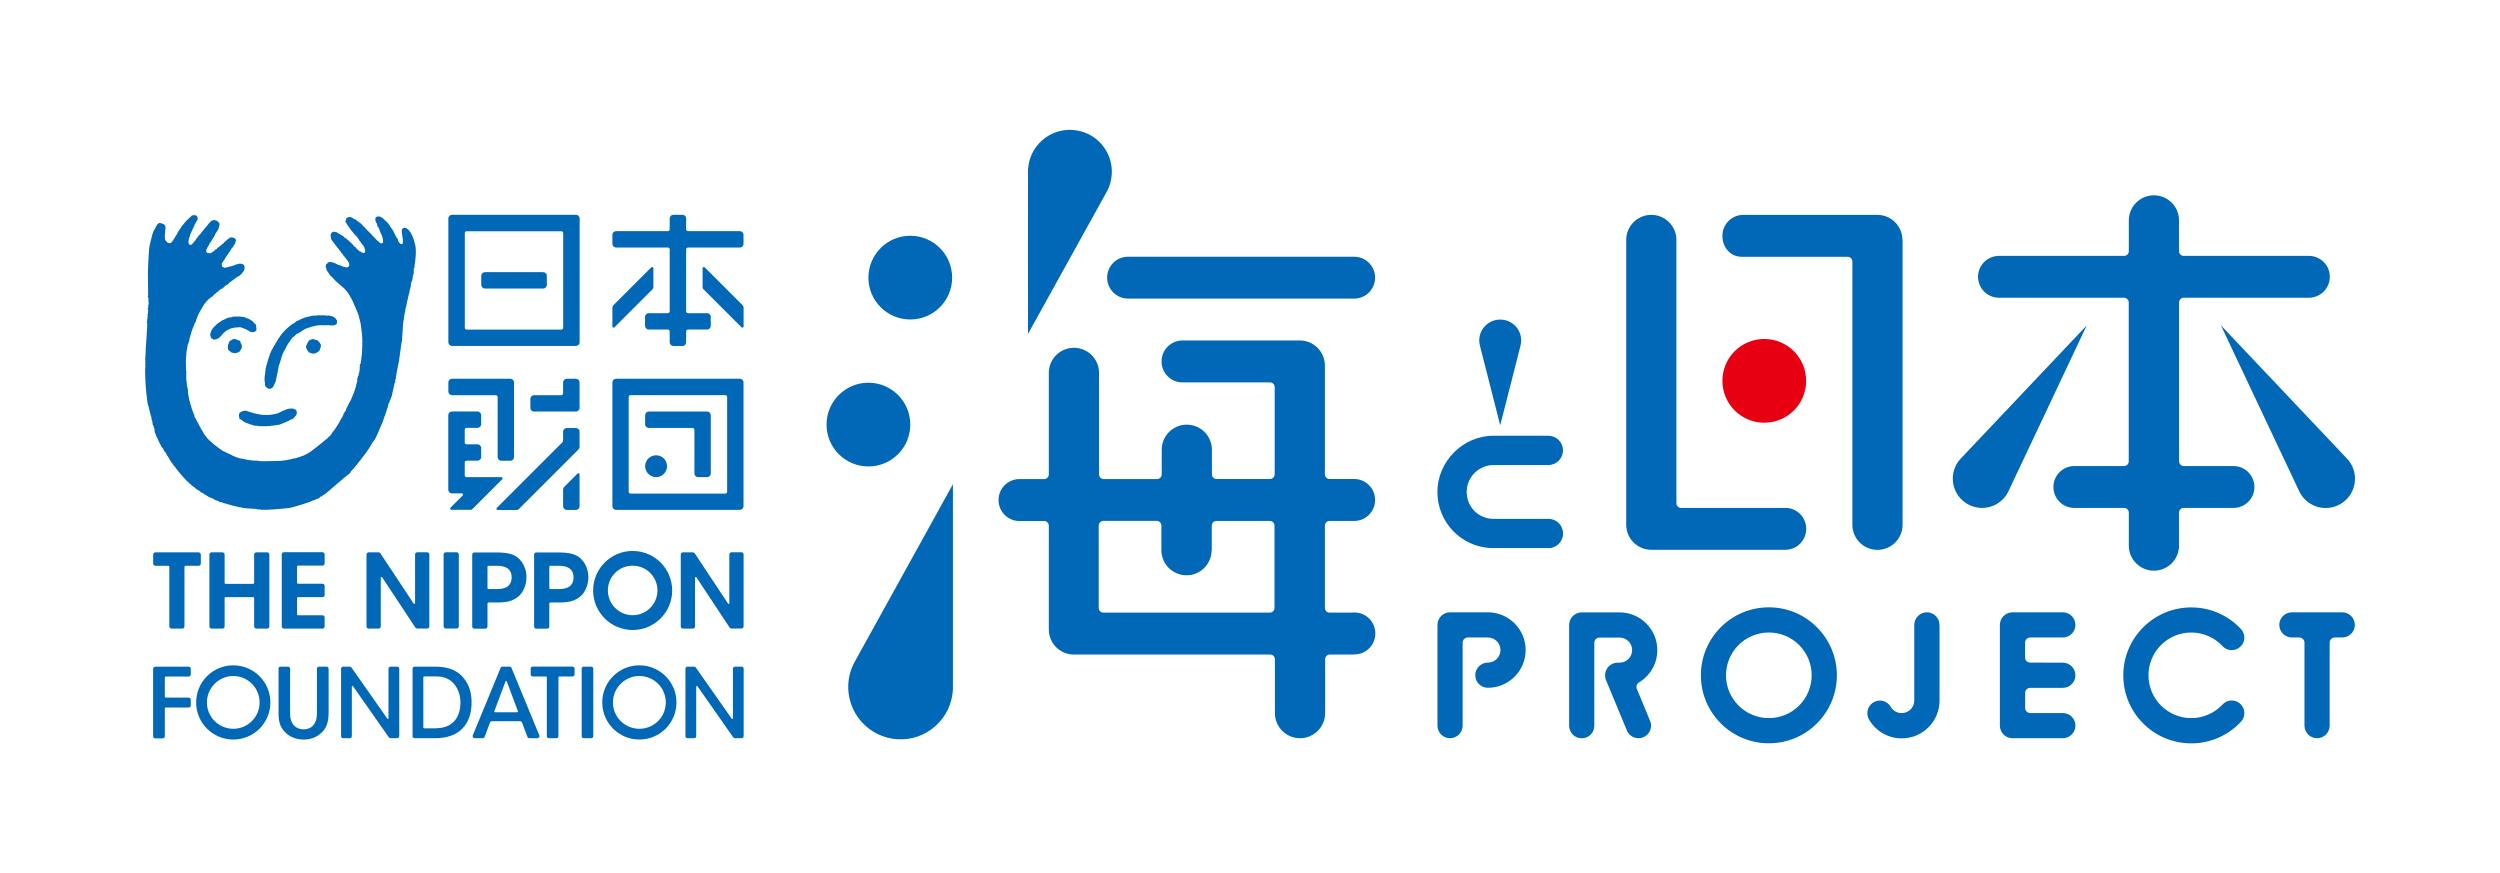 <svg viewBox="0 0 320.67 112" xmlns="http://www.w3.org/2000/svg"><path d="m0 0h320.67v112h-320.67z" fill="#fff"/><g fill="#0068b7"><path d="m20.62 28.62s-.17-.04-.24 0c-.08.03-.08.09-.08.09s-.03.03-.08.04c-.05 0-.08.1-.09.13-.02.03-.05.09-.05.09l-.11.13s-.03.03-.02.06c0 .03-.01.1-.03.12s-.16.24-.19.29c-.02.05-.15.37-.16.4-.02.04-.05.2-.07.28-.03.08-.33 1.27-.33 1.36s-.03.14-.05.45c-.01.31-.03.43-.04.52 0 .09-.12 2.2-.11 2.32.02.13 0 .21 0 .29.01.08.01.21.01.34s.02 2.29.02 2.37-.13.18.03.28c0 0 .03 0 .03.07s-.05.12-.02.14c.03.03.03.05 0 .08s-.03.07.01.1.01.09 0 .12c-.01.04-.02.08 0 .1.03.02.04.21 0 .29s-.07.25-.03.3 0 .07-.02.09-.11.07-.02.22c.07.11 0 .32 0 .32s-.05.03 0 .07-.02.12-.02.15.02.04 0 .07c-.01.03-.14.09 0 .21 0 0-.02.13-.02.16s-.15.13-.01.14c0 0 .01.09-.03.15-.03.06-.07.08-.03.1 0 0 .06.04.01.1-.05.07-.06.12-.02.15.03.02 0 .07 0 .07s-.06.08.03.12c0 0 .01.08 0 .17-.01.1-.09 1.45-.09 1.55s-.11 1.41-.11 1.55v.16s.05.06 0 .1v.12s-.07.97-.07.97.06.09.03.14-.08.12 0 .12v.32s0 .05 0 .05-.11.07.02.1v.05s-.14.08 0 .12c0 0 0 .11-.04.12-.05.02.04 2.08.04 2.08s.17 2.45.37 2.9c0 0 0 .09.05.1 0 0 .02.12.03.17 0 .06.21.94.32 1.24v.12s-.02.08.07.19c0 0 .05.15.05.26s.02.29.08.36.08.12.1.22c.01.09-.04.11.06.14 0 0 .03.23.03.34s.01.27.11.36c.08.09.03.25.14.4s.12.23.18.36c.06.12.26.59.33.67s.07.13.07.13 0 .07.04.1c.03.04.19.24.22.28.04.04.02.1.08.15.07.05 0 .13.08.15 0 0 0 .06.05.07.04 0 .06.03.06.03s.07.11.08.13-.03.13.08.14c0 0 .09.2.11.23s.08.1.1.12.01.12.05.12.04.06.04.06.32.57.45.68c.14.11.06.06.06.06s0 .12.1.14c0 0 0 .04.01.06 0 .02.15.17.15.17s.06 0 .06.09c0 0 .31.39.4.51.1.13 1.08 1.29 1.36 1.46 0 0 .06.05.06.09 0 .05.12.09.12.09s.06-.07.08.03c.01.1.08.13.08.13l.06.03s.24.19.28.21c.04.01.1.04.11.09 0 .05.04.05.1.07.05.02.1.1.1.1s.08.07.14.08c.06 0 .24.15.28.18s.06.02.07.05c0 .03 0 .07.03.07.02 0 .19.06.22.08s.25.14.28.19c.04.05.12.05.16.07.03.02.05.04.09.08.03.03.23.15.31.19.07.04.17.06.32.12.15.05.25.13.27.14s.06.07.15.07c0 0 .04.03.08.06s.14.05.14.05.22.05.29.11.1.12.18.1c.07-.01.14-.02.17.02s.17.04.19.04.03.05.07.07c.05.02.09 0 .09 0s.1.05.22.07c.13.02.18.02.19.06.01.03.09.01.13.03.04 0 .47.14.62.17s.59.14.7.17.29.03.33.04c.04 0 .14.08.21.1s.07-.06.11-.05.05.02.11.05c.05.02.87.06 1.15.08.27 0 .42.04.47.06s.04.02.12.02.37.02.37.02.03.11.16.01h.05c.05 0 .28 0 .31.01.03 0 .06.05.16 0h.12s.72-.04.84-.04c.12-.01 1.24-.1 1.41-.12 0 0 .6-.05.79-.11s2.03-.53 2.82-.92c0 0 .08-.06.12-.03s.19-.09.46-.2c0 0 .06-.03.13-.02.07.02.16-.12.18-.2.01-.09.12 0 .16-.02s.25-.22.25-.22.12-.06.2-.1c.07-.04.47-.37.54-.45 0 0 .19-.08.19-.16l1.7-1.45s.01-.12.11-.1c.09.02.31-.29.35-.29.05 0 .41-.25.44-.44 0 0 .25-.31.33-.36.07-.06 1.73-2.1 2.16-2.86 0 0 .16-.22.19-.34.03-.11.38-.51.4-.55.02-.05.05-.12.09-.15s.76-1.71.9-2.06c.13-.35.72-1.99.76-2.27s.07-.21.09-.22c.01-.01.31-.79.36-.94.04-.14.35-1.61.35-1.61s.03-.03.07-.1 0-.28.03-.34.07-.17.07-.17-.01-.13 0-.19c.02-.06.28-1.57.31-1.64s.06-.29.09-.42.29-2.28.32-2.36c.03-.07.05-.1.06-.19.02-.08.1-1.9.14-2.19s.17-1.21.2-1.36c.03-.14.04-.11.07-.2 0-.01 0-.04 0-.08 0-.01.03-.03.03-.04 0-.02-.03-.05-.02-.06 0-.1.02-.21.04-.26.02-.07.1-.31.1-.31s.01-.16.03-.26.16-.72.21-.89c.04-.17.07-.36.1-.42 0 0 .04-.04.06-.11.02-.06-.04-.1-.02-.14.03-.04.03-.07.06-.13s0-.07.01-.15c.09-.36.12-.36.12-.43s0-.24.03-.35.07-.29.14-.35.01-.1.04-.19.04-.45.07-.51.1-.18.1-.29-.02-.48.01-.57.1-.14.1-.19-.03-.16 0-.27c.03-.1.1-.67.13-1.04.03-.36.04-.88.01-1.13s-.06-.41-.06-.41-.03-.06-.05-.12c-.03-.12-.05-.28-.07-.32-.01-.04-.17-.57-.23-.66s-.23-.44-.26-.51-.18-.19-.2-.23c0 0 0-.08-.04-.1 0 0-.05-.02-.07-.04s-.13-.11-.2-.15c-.06-.05-.13-.05-.21-.06 0 0-.22-.07-.38.22 0 0-.06.17.04.74.1.58.09.57.09.59t0 .04s-.07.08.02.17c0 0 .04.03-.01.08s-.04.08-.03.11c0 .03 0 .08-.09.12s-.08.03-.18-.01-.22-.22-.3-.33-.03-.14-.05-.22-.08-.16-.11-.19c-.04-.03-.07-.05-.09-.11s-.25-.52-.32-.63c-.06-.11-.09-.17-.1-.22 0-.05-.04-.06-.06-.08s-.3-.46-.34-.5-.14-.17-.16-.24c-.03-.07-.07-.1-.09-.13s-.5-.49-.54-.52-.04-.05-.05-.06c-.02 0-.3-.21-.35-.24s-.2-.05-.28-.05-.25.01-.36.14c0 0-.05.06-.04.28 0 0-.02.06 0 .1.03.05.08.23.11.27s.08.13.1.17c.01.04.04.18.05.26 0 .08.02.08.03.09 0 0 .1.09.16.21s.14.41.17.49.15.27.18.36.15.39.15.48c0 .1.05.36.04.42-.01.07 0 .14-.15.18-.15.03-.22-.03-.25-.05s-.41-.35-.45-.41-.42-.42-.46-.46c-.04-.05-.23-.27-.3-.35-.07-.07-.39-.37-.46-.44s-.27-.31-.3-.34c-.02-.04 0-.04-.14-.12-.14-.09-.09-.12-.13-.16-.05-.05-.22-.24-.35-.31-.13-.08-.28-.2-.32-.21-.03-.02-.03-.07-.05-.08s-.06-.01-.08-.04c-.02-.01-.04-.05-.06-.07-.02-.03-.08-.04-.1-.05-.02 0-.08 0-.11-.01-.03-.02-.14-.12-.16-.13s-.06-.02-.09-.04c-.03 0-.11-.09-.18-.09-.08-.01-.19-.04-.34.02-.14.06-.15.08-.15.08s-.06.02-.07.02 0 .08-.02.1c-.02.03-.07.06-.03.11s-.01.08-.03.09c-.02.02-.08.09-.07.13 0 .05.07.12.12.18.05.07 0 .07.04.11s.37.51.4.57.16.25.23.32c.07.08.21.25.23.27s.03.07.06.1.07.03.1.07.03.1.04.13c.02.04.04.02.08.04.04.01.1.05.13.1s.25.33.29.4c.05.08.12.2.13.24.03.04.1.02.1.12 0 0 .05.08.09.11.03.02.07.1.09.12.03.02.13.19.19.24.04.05.07.1.09.17s.09.22.11.28c.02.05.04.26.02.33-.01.07-.09.15-.16.16-.07 0-.19-.08-.22-.08 0 0-.08.02-.1 0-.03 0-.03-.09-.06-.11s-.11-.01-.15-.02c-.03-.02-.11-.11-.14-.13s-.25-.19-.27-.22c-.02-.04-.03-.06-.06-.1-.04-.03-.04-.08-.07-.1s-.08-.03-.11-.05c-.02-.02-.06-.06-.08-.1s-.16-.18-.18-.2-.15-.15-.17-.17c-.03-.03-.29-.26-.32-.29s-.02-.05-.04-.07c-.03-.02-.06-.02-.08-.03-.02 0-.11-.09-.13-.12-.02-.02-.02-.07-.06-.08-.03-.02-.05-.02-.09-.02s-.1-.06-.12-.08-.13-.11-.15-.13c-.01-.01-.01-.05-.04-.08-.03-.04-.1-.05-.1-.05s-.3-.15-.33-.18c0 0-.07-.05-.08-.07-.02-.02-.05-.01-.08-.02-.03 0-.18-.12-.21-.15-.04-.03-.12-.03-.15-.04s-.16-.01-.2-.04c-.03-.02-.15-.02-.24.04-.09.07-.14.12-.15.16-.02.04-.05.12-.06.13 0 .02-.06.09-.03.13s.03.09.03.12c0 .04.03.24.04.29 0 .05.04.08.04.1 0 .01 0 .08.05.11.03.04.23.31.28.37.05.07.17.25.24.32.06.07.1.1.1.12s.03.09.06.1c.02 0 .05.05.06.07s.04.02.07.04c.03.03.07.13.09.16.03.03.07.08.08.11s.14.14.17.18c.04.03.03.11.05.14s.04.07.09.08c.05.02.07.04.09.07.03.03.03.09.05.12s.12.18.2.24c.07.07.24.31.29.37.06.06.02.09.05.11t.07.05s.13.19.17.3.03.28.02.32c0 .04-.12.15-.15.17-.02.03-.07.04-.12.04s-.15.02-.18 0c-.03-.01-.05-.02-.07-.04-.03-.02-.21-.03-.25-.04s-.43-.18-.46-.2c-.04-.02-.14-.03-.21-.05-.06-.03-.36-.19-.41-.21-.06-.02-.31-.12-.43-.13-.12-.02-.25-.02-.31 0-.06.01-.15.08-.17.1s-.08.11-.09.12-.05.03-.07.03-.06.07-.06.12-.03.12-.03.16.01.19.04.22c.03.04.06.15.06.18s.01.13.03.15c.01.02.05.07.08.1s.19.28.24.34c.04.05.04.08.05.1.02.03.15.17.22.23.06.05.36.34.41.41.06.07.12.14.16.18s.39.35.5.44.5.43.59.51c.09.07.33.38.4.46.08.08.27.43.34.54s.08.17.11.21c.02.04.06.05.07.09.02.04.22.44.25.52s.09.22.09.25.06.1.08.15c.01.04.21.49.23.54s.04.12.05.15c0 .03.03.08.05.1 0 .02.14.31.17.43s.03.22.05.25c.01.04.05.14.06.2 0 .06.15.56.16.68.01.13.08.6.08.66.02.05 0 .17.02.21 0 .04.03.11.04.19 0 .08.04.53.04.6 0 .08.03.68.03.73s-.02.06-.02.07-.05.04 0 .09c0 0 .01.07.01.1s-.01.54-.02.61c0 .07-.02.42-.03.51 0 .09-.04.34-.04.39s-.02.05-.03.14c0 .09-.02.23-.02.28s-.04.19-.05.24c0 .05 0 .17-.02.21-.01.04-.07.1-.08.12s-.02.08-.04.1-.02.09.02.12.03.08 0 .09c-.03.02-.06.09-.03.14.04.05.02.07.01.09-.01.01-.07.04-.02.09.06.05.02.13.01.14s-.06 0-.07.03c0 .03.04.06.06.1s0 .07-.02.09-.1.05-.07.07c.02.02.03.02.03.06 0 .05-.01.07-.03.08-.01 0-.04.02-.04.05v.09c0 .02.02.05.01.08 0 .03 0 .04-.03.05-.02 0-.04 0-.05.04-.02.04-.02.13-.03.17s-.01.05-.03.06c-.01 0-.03.01-.03.03 0 .03 0 .07-.01.08 0 .01-.03.06-.01.12 0 .05.01.07.04.1.03.02.02.08 0 .09s-.06.03-.07.05 0 .14 0 .16c-.01.02-.06.06-.06.07 0 .02 0 .03.02.04.01.01 0 .07-.01.08 0 .01-.03.04-.04.05s-.06.03-.03.06c.04.02.03.03.02.06 0 .02-.04.18-.06.22s-.13.45-.18.55c-.04.11-.23.59-.27.67-.03.08-.16.38-.18.43s-.09.15-.1.16c-.02.02-.23.44-.25.49-.03.05-.19.39-.21.42-.02.04-.04.12-.05.16 0 .04-.04.11-.07.15-.02.04-.17.22-.19.27-.01.04-.06.11-.07.14 0 .03 0 .07-.01.09-.02.03-.03.03-.04.07-.03.03-.05.1-.06.14 0 .04-.14.21-.16.24s-.02.08-.03.1-.06.06-.07.08c0 .02-.01.05-.03.08-.01.03-.08.12-.09.15-.02.03-.02.07-.05.12-.02.04-.33.52-.38.6s-.16.23-.19.28c0 0-.2.25-.23.3s-.19.23-.2.29c0 .06-.04.09-.06.12s-.4.35-.44.41c0 0-.11.12-.13.13s-.08.05-.1.07-1.11.92-1.18.96c-.06.05-.59.46-.64.49-.04.04-.09.08-.15.12s-.25.15-.32.19-.51.26-.59.3c-.09.04-.71.24-.81.27-.08.03-.24.07-.29.08-.05 0-.09 0-.14 0s-.14.05-.21.07-.68.15-.81.16-.59.08-.67.09c-.08 0-2.14.05-2.24.04-.1 0-.42-.01-.46-.02s-.08-.04-.11-.04-.73-.02-.77-.03c-.04 0-.55-.07-.64-.09-.08-.02-.27-.06-.33-.07s-.29-.07-.37-.08c-.08 0-.33-.04-.37-.05-.04-.02-.04-.04-.09-.05-.04 0-.15-.04-.21-.05-.06-.02-.38-.16-.45-.19s-.29-.17-.36-.19c-.05-.02-.14-.06-.18-.08-.05-.03-.33-.17-.38-.18-.05-.02-.12-.06-.15-.08-.04-.03-.21-.09-.25-.11-.05-.02-.19-.1-.2-.12-.01-.01-.03-.06-.05-.07-.02 0-.11-.03-.11-.03s-.04-.07-.1-.09-.1-.07-.12-.09c-.03-.02-.58-.44-.69-.53s-.65-.58-.73-.68c-.07-.1-.44-.57-.49-.64-.04-.07-.06-.13-.06-.15s-.02-.07-.06-.1c-.04-.04-.27-.45-.29-.48s-.02-.12-.04-.13c-.02 0-.07-.08-.1-.11s-.05-.1-.06-.13c0-.04-.05-.05-.05-.11 0-.05-.01-.12-.07-.15 0 0-.05-.06-.05-.09s-.03-.05-.06-.07c-.02-.02-.07-.09-.07-.13s-.04-.11-.06-.18c-.03-.07-.08-.14-.12-.18-.03-.04-.08-.08-.08-.12s0-.14-.01-.17c0-.03-.05-.11-.06-.15s-.24-.57-.28-.73c-.04-.15-.31-1.05-.33-1.16s-.14-.72-.14-.76-.03-.17-.02-.2c0-.03 0-.23 0-.27-.02-.04-.04-.13-.04-.16s-.03-.16-.04-.21c-.02-.05-.05-.11-.05-.15 0-.03-.02-.26-.02-.26s.04-.01.03-.03c0-.02-.03-.04-.03-.04s-.02-.09-.02-.13c0-.03-.04-.38-.05-.44 0-.06 0-.7 0-.73s-.02-.04.01-.05c.02 0 .02-.11 0-.15-.02-.05-.04-.14-.04-.2 0-.05 0-.26 0-.3 0-.03-.02-.86-.02-.96s.04-.52.04-.54 0-.04.03-.06c.02-.01-.02 0-.02-.04s.02-.38.03-.46.1-.56.12-.65c.02-.1.03-.26.06-.3s.06 0 .06-.16c0 0 .06-.05.05-.11 0-.06.03-.11.03-.11s.02-.02.04-.07 0-.21.02-.25.28-.97.33-1.12c.06-.15.23-.54.27-.65.04-.12.03-.17.06-.21s.05-.05.08-.07c.04-.02 0-.07.01-.09.02-.03.05-.11.09-.15.04-.03.01-.05 0-.07 0-.03.05-.15.05-.15s.03 0 .05-.08.18-.51.21-.55.21-.45.29-.55.16-.27.2-.33.17-.3.22-.37.22-.32.31-.4c.08-.08.22-.24.27-.28.06-.04.16-.13.2-.16.04-.02.17-.16.26-.19.08-.03.23-.23.23-.23s.13-.15.18-.16c.04-.01.15.03.11-.08 0 0 0-.03.03-.04.04 0 .12-.12.16-.12s.09 0 .11-.03-.09-.07.02-.1c.1-.03.23-.13.23-.13s-.02-.09.02-.1c.03 0 .1-.02.16-.02s.1.02.11-.02c0-.04-.06-.12.02-.11.07.01.12 0 .16-.11.04-.1.06-.03.1-.06s.05-.11.1-.13.1-.06.15-.06c.06 0 .09 0 .12-.1 0 0 .03 0 .06-.01.02 0 .03 0 .05-.07.02-.06.05-.09.1-.12.06-.02.52-.38.61-.44s.33-.26.37-.27c.03 0 .05-.02.09-.03.03-.01.07-.09.11-.09.03 0 .07-.02.07-.02s.02-.05.06-.05c.03 0 .07 0 .07-.01.01-.03 0-.09.05-.11.04-.02.12-.1.15-.11.04 0 .06 0 .06-.03 0-.02 0-.09 0-.11.01-.02.12-.13.15-.15s.05-.05.06-.07c0-.02 0-.07.02-.1.02-.04.08-.13.09-.25 0-.12-.01-.26-.05-.34-.04-.07-.14-.18-.26-.2s-.21-.04-.22-.04c-.02 0-.03-.03-.08-.02-.04 0-.06.01-.09.02-.04.01-.17.05-.26.07-.09.01-.17.05-.21.05-.03 0-.05 0-.09.03-.04.04-.08.07-.1.08-.02 0-.11 0-.15.02-.05.01-.06.01-.09.04s-.07.04-.09.04c-.03 0-.2.01-.25.03-.05 0-.11.05-.15.06 0 0-.13.03-.17.03s-.13.05-.18.06c-.06 0-.12.02-.25-.04-.14-.06-.2-.09-.21-.12-.02-.03-.04-.22-.03-.26 0-.05 0-.04 0-.06-.02-.02-.02-.05 0-.07.02-.03.09-.12.12-.18.03-.07.1-.16.14-.2.04-.05.04-.1.12-.16.09-.06.05-.12.05-.12s.02-.05.04-.08.25-.38.32-.47c.07-.1.24-.33.28-.37.03-.05 0-.08.04-.11.03-.04.08-.1.1-.12s0-.07.03-.1c.02-.04.03-.04.1-.1s.16-.2.2-.28c.05-.08.13-.22.17-.3s.05-.11.06-.18q0-.07.03-.1s0-.08 0-.12 0-.12-.06-.16c-.05-.04-.12-.11-.22-.14-.11-.04-.25-.05-.36-.04-.12 0-.15.05-.19.08s-.2.15-.24.17c-.04.03-.31.28-.35.31-.04.04-.08.06-.1.08-.02.03-.02.05-.03.07 0 .02-.31.25-.38.31s-.25.21-.3.24c-.04.03-.06.03-.11.06s-.11.15-.14.18c-.02.02-.07.02-.09.02-.03 0-.05-.04-.05.02 0 .05-.1.12-.12.14s-.39.28-.42.3-.06.04-.11.05c-.06 0-.18 0-.21-.01-.03-.02-.07-.13-.08-.05 0 0 .01.02-.03.02s-.08-.01-.11-.03c-.02-.03-.07-.07-.09-.14-.02-.08-.01-.17.02-.25s.03-.13.06-.18.11-.18.16-.26.11-.2.13-.23c.02-.02.02-.07.03-.1s.05-.05.1-.11c.04-.06.16-.25.19-.3.03-.06.05-.16.1-.18.04-.03.04-.05.06-.09s.14-.23.18-.29.06-.13.09-.19c.03-.07.08-.19.14-.26.05-.08.18-.28.22-.32s.06-.09.07-.12c.01-.02 0-.11.03-.12.02-.01.04-.06.04-.1s-.01-.16.01-.18c.02-.03.06-.06.07-.1 0-.04 0-.15-.01-.2-.02-.05-.1-.19-.15-.23s-.14-.16-.3-.19c-.16-.02-.24-.05-.24-.05s-.08-.02-.13.01c-.05.04-.09.05-.12.06-.04 0-.09.03-.13.05-.03.03-.27.29-.3.32s-.08.09-.13.17c-.04.08-.45.54-.48.56-.03.03-.06.06-.09.13-.03.08 0 .06-.04.09-.03.03-.08.02-.13.09-.04.06-.12.21-.16.25 0 0-.26.25-.29.29s-.04.09-.05.11c-.02.03-.21.21-.24.26s-.02.09-.04.12c-.03.03-.32.38-.37.44-.05.07-.2.21-.25.23-.06.02-.16.03-.23-.06-.08-.09-.12-.2-.12-.28s.03-.29.06-.41.19-.61.22-.68c.04-.08.29-.63.33-.71.04-.09.09-.16.11-.22.02-.05.04-.13.06-.19s.09-.19.1-.2c.01-.02.05 0 .07-.09s.11-.21.11-.21.07-.12.1-.15c.02-.04.05-.12.03-.18-.02-.05-.02-.07 0-.11 0-.03 0-.1-.08-.18s-.11-.14-.36-.14c-.24 0-.26.05-.3.05s-.07.04-.09.08-.11.11-.16.15c-.06.04-.37.34-.41.39-.04.04-.22.23-.25.26-.02.03-.03.06-.05.09s-.35.38-.38.43c-.04.06-.05.12-.07.15s-.24.35-.27.4c-.04.05-.15.2-.16.24t-.02.08s-.02.06-.06.1c-.02.04-.22.37-.25.41-.02.04-.03.07-.05.08-.02 0-.05.05-.05.09-.01.03-.22.34-.25.39-.04.04-.2.2-.26.21-.07 0-.25-.04-.31-.06-.06-.03-.19-.17-.23-.22-.04-.06-.09-.15-.12-.18s-.03-.05-.02-.11c0-.05.02-.1 0-.15-.02-.06-.02-.17-.02-.22s.02-.38.05-.49c.02-.12.01-.3.02-.34 0-.04.03-.04.03-.08 0-.03 0-.12-.02-.15 0-.03-.02-.05 0-.07.01-.03.03-.03.02-.08-.02-.05-.04-.1-.06-.13-.02-.04-.13-.14-.18-.16s-.05-.04-.17-.07z"/><path d="m29.23 40.76s-.5.25-.54.26-.09.02-.13.04c0 0-.32.21-.39.26-.08.05-.3.21-.36.26s-.09.09-.11.13c0 .03-.03.04-.07.07-.05.03-.05.03-.12.09-.06.05-.29.33-.33.41-.04.07-.09.16-.1.2 0 .03 0 .09-.02.12s-.08.11-.09.21c0 .1 0 .14.01.24.01.09.09.29.13.33.04.03.06.05.11.06.04.01.05.04.08.06.03.03.08.06.16.06s.13 0 .18-.02.14-.05.18-.06.17-.09.24-.12c.06-.04.09-.06.15-.12.06-.05.17-.21.23-.27s.21-.24.28-.29.21-.19.27-.23.23-.16.28-.16c.04-.01.1-.06.16-.09.07-.03.33-.12.39-.12s.07-.02.16-.04.29-.04.39-.04.26-.04.38-.03c.11 0 .21.03.28.06.07.02.1.06.14.07.04.02.14.03.21.06s.17.07.27.13.29.16.35.2.1.07.17.09.28.03.36.02.2-.04.34-.23c0 0 .05 0 .01-.33s-.01-.25-.05-.36c-.03-.1-.08-.12-.12-.16s-.23-.18-.25-.23c-.03-.04-.04-.08-.09-.11s-.13-.11-.16-.11-.05 0-.07-.01c-.02 0-.02-.05-.07-.07s-.11-.07-.15-.08c-.03-.02-.03-.04-.08-.04-.04 0-.07 0-.12-.02-.04-.02-.14-.1-.18-.1s-.08 0-.1-.01-.04-.06-.08-.07c-.03 0-.28-.02-.34-.03-.06 0-.14-.04-.2-.04-.06-.01-.31 0-.37.01-.06 0-.11 0-.16-.01-.04-.01-.37 0-.43.02s-.1.06-.15.07c-.04 0-.25.02-.31.03-.07.01-.1.01-.16.03z"/><path d="m30.18 43.49s-.16-.02-.2 0c-.05.01-.13.04-.17.05-.04 0-.06.05-.09.07s-.05.04-.08.04c-.04 0-.1.01-.12.04s-.08.09-.1.13-.08.19-.12.29-.05.14-.05.19c0 .04-.02.17-.02.23s0 .24.05.32c.04.07.1.14.19.19.08.06.18.14.22.17.04.02.04.03.08.04.04 0 .08.01.12 0 .04-.02.08 0 .11.03.02.02.07.05.13.04.05 0 .13-.05.17-.06.05-.01.1-.02.14-.02.04.01.08-.01.09-.02.02-.02.08-.07.12-.08.04-.02.09-.03.1-.07.02-.03.06-.12.08-.14s.03-.07.07-.1c.03-.03.07-.1.08-.12 0-.03.03-.07.03-.09s.01-.1.01-.17.02-.13-.01-.17-.04-.12-.07-.16c-.02-.04-.06-.09-.07-.12 0-.03-.02-.09-.02-.12 0-.04-.01-.1-.06-.14-.05-.03-.15-.08-.21-.09-.06-.02-.12-.05-.17-.07-.05-.03-.1-.05-.12-.05s-.04 0-.06 0c0 0-.02-.02-.04-.03z"/><path d="m41.89 40.47s-.19 0-.27-.02-.53 0-.59 0-.11 0-.14-.02c-.03-.01-.09-.02-.14.02-.06.03-.22.01-.3.03-.08.01-.19.02-.22.01-.02 0-.06-.02-.14 0-.07.03-.46.1-.53.13-.07.02-.08 0-.16.03-.08.02-.14.03-.18.04s-.49.17-.54.21-.1.02-.15.06c-.04.04-.1.07-.13.09 0 0-.14.06-.2.08s-.05 0-.12.04-.17.1-.18.13c-.02.03-.05.06-.07.08s-.26.14-.34.2-.22.16-.27.19-.29.25-.37.32-.23.21-.28.26-.12.14-.14.17c-.02.02-.08.01-.07.04 0 .02.04.06-.01.06-.04 0-.06.02-.08.04-.02.03-.07.08-.09.11s-.11.16-.13.2c-.02.05-.04.08-.07.08-.02 0-.05 0-.05.05s-.02.08-.04.09c-.01.02-.09.14-.12.16-.02.02-.08.07-.09.1 0 .03-.02.07-.05.13-.04.06-.26.42-.29.48s-.08.12-.08.14 0 .09-.04.1-.08.05-.09.08-.01.07-.03.11-.05.05-.06.06c-.02.02-.04.06-.05.11s-.07.16-.1.19c-.02.03-.07.07-.08.1 0 .03.01.06 0 .1-.02.03-.09.05-.09.09v.11c-.01.03-.06.07-.09.11-.04.05-.04.13-.04.21s-.01.09-.05.13c-.03.05-.04.09-.08.19-.03.1-.16.52-.18.63s-.03.19-.05.23c-.03.04-.04.05-.05.09 0 .04-.05.13-.05.16 0 0 .01.06.01.08 0 .03-.04.08-.05.12-.02.03-.02.1-.02.17 0 .06 0 .13-.01.17-.02.04-.05.12-.05.15s.02.05.02.14c0 .08-.04.24-.06.3 0 .06-.05.47-.04.54 0 .07.04.42.06.53s0 .11 0 .15.04.07.04.1c-.01.03-.08.07.02.09 0 0 .04.03.06.07.03.04.05.07.09.09.04.03.12.09.17.12s.08.05.13.05.08-.03.13-.03.05.01.12 0 .17-.08.21-.13c.05-.05.09-.13.13-.2.03-.07.09-.19.12-.25s.05-.12.08-.17c.04-.05.06-.12.07-.18s.09-.36.11-.48c.03-.12.05-.31.07-.36.01-.06.04-.18.04-.21s.02-.06.04-.16c.03-.1.03-.26.05-.34s.04-.09.05-.17c.02-.08 0-.19.03-.25s.14-.35.16-.43.08-.25.1-.34.12-.46.15-.5.04-.08.06-.15.03-.14.06-.19c.03-.04.08-.13.1-.17.02-.03 0-.12.06-.16.05-.03.06-.08.08-.12.02-.05.09-.14.12-.2.02-.07.09-.23.13-.28.04-.04.05-.07.06-.11.01-.03.02-.07.06-.1 0 0 .05-.07.07-.11.03-.03.05-.08.08-.11.04-.03.05-.1.08-.12.02-.02.03-.04.04-.04s.07-.04.06-.09c0-.04.04-.09.06-.11s.07-.12.13-.18c.05-.06.12-.16.15-.17.04-.02.05-.06.08-.07.04 0 .06 0 .08-.01.02-.02 0-.03.05-.06.05-.04.12-.13.16-.17.04-.03.11-.14.14-.15.04 0 .03.02.08 0 .05 0 .07-.04.12-.05.04 0 .1-.07.14-.09.05-.03.41-.28.5-.33.08-.05.31-.18.38-.2.06-.03.14-.05.2-.07.06 0 .04-.03.08-.03.05 0 .09 0 .11-.01s.05-.06.1-.07.3-.08.42-.1c.11-.02.47-.12.58-.12s.39-.02.44-.02.03 0 .06.01h.43s.39-.02.45-.02c.05 0 .08.01.1.03.03.01.04.01.11.01h.4c.14-.02.27-.09.35-.14.07-.06.1-.17.1-.19 0-.03.02-.04.02-.07s-.01-.05-.02-.07c0-.02 0-.17 0-.19-.01-.03-.06-.07-.1-.12s-.08-.11-.1-.14c-.02-.02-.12-.11-.16-.14-.03-.02-.1-.02-.12-.03-.02 0-.07-.05-.09-.08-.02-.02-.05-.03-.08-.03s-.16-.01-.21-.02c-.05 0-.1-.05-.13-.06s-.09-.03-.11 0c-.02.02-.01.03-.06.03-.04 0-.05 0-.08 0-.03-.02-.05-.02-.09-.03z"/><path d="m39.66 43.64s-.06.06-.08.12c-.03.05-.06.09-.07.11-.02.02-.06.08-.07.13-.02.06-.06.15-.07.17 0 .03-.06.1-.08.13s-.04.1-.04.15.03.2.05.25c.03.05.05.14.09.18s.01.05.04.08c.02.03.07.06.1.1s.05.09.07.12c.02.02.02.03.06.04.03.01.07.01.1.02s.07.04.1.05c.03.02.11.03.15.04.03 0 .05 0 .08.02.02.01.1.01.17.01s.14-.03.21-.05.12-.07.16-.08c.03 0 .08-.05.12-.07.04-.03.06-.07.1-.09s.07-.03.1-.06c.02-.03.05-.06.06-.08 0-.02 0-.12.02-.14.01-.02.02-.06.05-.1.02-.04.03-.11.04-.12s0-.04.03-.05c.01 0 .06-.04 0-.07 0 0-.02-.09 0-.1 0-.02.03-.06 0-.12-.02-.06-.02-.08-.04-.11-.02-.02-.05-.06-.07-.1s-.04-.08-.05-.1c-.02-.02-.18-.18-.2-.2-.03-.03-.05-.06-.08-.08-.03 0-.07 0-.11-.02-.03-.01-.03-.02-.07-.03s-.06 0-.1-.01c-.04 0-.09-.04-.14-.05s-.09-.04-.14-.04c-.04 0-.07 0-.12.02-.04.01-.1.01-.13.03s-.06.04-.1.07c-.04.02-.07 0-.14.04z"/><path d="m31.54 52.69s-.24-.02-.3 0-.05.05-.08.06c-.03 0-.13 0-.17.03-.03.02-.16.1-.2.13s-.07.05-.08.08-.08.2-.06.33c.01.13.05.25.04.29-.02.04 0 .06.03.09s.04.08.09.08c.05.01.05 0 .1.02.04.02.05.05.07.07.01.02.2.16.3.22.1.05.27.14.41.19.13.05.27.1.33.12.05.02.05.05.09.05s.12 0 .16.01c.04.02.11.08.15.08s.07-.02.1 0c.04.03.03.07.09.07.06.01.2-.02.26-.01.06 0 .19.01.25.03.07.01.07.03.1.04h.87.25c.07-.01.1-.04.15-.04s.1.02.17.02.08 0 .11-.03.08-.03.11-.03c.05 0 .06 0 .1.01s.12-.02.15-.03c.04 0 .47-.06.56-.08s.18 0 .21-.03.06-.06.11-.06c.06 0 .08-.03.11-.05s.1-.02.16-.05c.07-.03.26-.11.41-.17.14-.06.3-.14.42-.2s.13-.09.18-.1.04-.03.11-.04c.07-.02.14-.06.18-.09s.16-.13.19-.19c.04-.06.13-.18.16-.2s.07-.04.08-.08c.02-.05 0-.1.02-.12.01-.02.04-.05.04-.13s0-.17-.02-.23-.05-.12-.08-.16c-.04-.04-.11-.07-.12-.09-.01 0-.05-.03-.06-.01-.02 0-.05.04-.07.02-.02-.01-.03-.03-.03-.05s-.03-.06-.08-.05c-.04 0-.1 0-.12 0-.03 0-.03-.02-.08-.02s-.09.01-.14.02-.23.01-.28.02-.08.02-.16.05c-.07.02-.28.1-.39.15s-.24.11-.35.16c-.1.05-.31.15-.4.19-.08.04-.13.07-.18.08-.05 0-.14.02-.2.03-.07 0-.28.07-.36.08-.08.02-.38.05-.46.05-.09 0-.56 0-.68 0-.13 0-.35-.03-.43-.05-.09-.02-.38-.06-.49-.09-.11-.02-.4-.11-.56-.15-.15-.05-.33-.09-.44-.13-.12-.04-.24-.09-.34-.13z"/><path d="m23.68 72.7c0-.07.06-.13.14-.13h1.66c.15 0 .28-.13.28-.28v-1.16c0-.15-.12-.28-.28-.28h-5.56c-.15 0-.27.12-.27.28v1.16c0 .15.12.28.27.28h1.67c.07 0 .13.06.13.13v7.65c0 .15.12.28.27.28h1.4c.15 0 .27-.12.27-.28v-7.65z"/><path d="m34.55 71.13c0-.15-.12-.28-.28-.28h-1.4c-.15 0-.27.12-.27.28v3.62c0 .08-.06.14-.14.14h-3.51c-.07 0-.14-.06-.14-.14v-3.62c0-.15-.12-.28-.27-.28h-1.41c-.15 0-.27.12-.27.28v9.22c0 .15.13.28.27.28h1.41c.15 0 .27-.12.27-.28v-3.62c0-.07.06-.14.14-.14h3.51c.08 0 .14.06.14.14v3.62c0 .15.12.28.27.28h1.4c.15 0 .28-.12.28-.28z"/><path d="m36.14 80.35c0 .15.12.28.28.28h4.95c.15 0 .27-.12.27-.28v-1.16c0-.15-.12-.27-.27-.27h-3.13c-.08 0-.14-.06-.14-.14v-2.05c0-.07.06-.14.14-.14h3.13c.15 0 .27-.12.27-.28v-1.16c0-.15-.12-.28-.27-.28h-3.13c-.08 0-.14-.06-.14-.14v-2.05c0-.07.06-.13.14-.13h3.13c.15 0 .27-.13.27-.28v-1.16c0-.15-.12-.28-.27-.28h-4.95c-.15 0-.28.12-.28.28v9.22z"/><path d="m57.18 80.62c-.15 0-.28-.12-.28-.28v-9.22c0-.15.13-.28.28-.28h1.4c.15 0 .27.12.27.28v9.22c0 .15-.12.28-.27.28z"/><path d="m81.15 70.67c-2.8 0-5.07 2.27-5.07 5.07s2.27 5.07 5.07 5.07 5.07-2.27 5.07-5.07-2.27-5.07-5.07-5.07zm0 8.24c-1.75 0-3.18-1.42-3.18-3.18s1.42-3.17 3.18-3.17 3.18 1.42 3.18 3.17-1.42 3.18-3.18 3.18z"/><path d="m66.42 71.53c-.57-.44-1.23-.67-2.88-.67h-2.7c-.15 0-.27.12-.27.28v9.22c0 .16.12.28.27.28h1.41c.15 0 .28-.12.28-.28v-2.94c0-.08.06-.14.13-.14h1.09c1.43 0 2.09-.24 2.75-.78.62-.5 1.03-1.5 1.03-2.47s-.4-1.91-1.11-2.49zm-1.43 3.77c-.4.21-.83.26-1.28.26h-1.05c-.07 0-.13-.06-.13-.14v-2.72c0-.07.06-.13.13-.13h.97c.49 0 .93.04 1.33.25.38.19.67.6.67 1.23s-.29 1.07-.65 1.25z"/><path d="m74.36 71.53c-.57-.44-1.23-.67-2.88-.67h-2.7c-.15 0-.27.12-.27.28v9.22c0 .16.12.28.27.28h1.41c.15 0 .27-.12.27-.28v-2.94c0-.08.06-.14.14-.14h1.09c1.43 0 2.09-.24 2.75-.78.62-.5 1.03-1.5 1.03-2.47s-.4-1.91-1.11-2.49zm-1.43 3.77c-.4.21-.83.26-1.28.26h-1.05c-.08 0-.14-.06-.14-.14v-2.72c0-.07.06-.13.14-.13h.97c.49 0 .94.04 1.33.25.38.19.67.6.67 1.23s-.29 1.07-.65 1.25z"/><path d="m53.07 77.43s.04.04.08.04c.05 0 .09-.04.09-.09v-6.26c0-.15.12-.28.27-.28h1.28c.15 0 .28.12.28.28v9.22c0 .16-.12.28-.28.28h-1.28c-.09 0-.18-.05-.23-.12l-4.27-6.46s-.05-.04-.08-.04c-.05 0-.09.04-.09.09v6.26c0 .16-.12.28-.28.28h-1.28c-.15 0-.27-.12-.27-.28v-9.22c0-.15.12-.28.27-.28h1.28c.09 0 .18.05.23.12l4.27 6.46z"/><path d="m93.38 77.43s.05.04.08.04c.05 0 .09-.04.09-.09v-6.26c0-.15.12-.28.27-.28h1.29c.15 0 .27.12.27.28v9.22c0 .16-.12.28-.27.28h-1.29c-.1 0-.18-.05-.23-.12l-4.27-6.46s-.05-.04-.08-.04c-.05 0-.09.04-.09.09v6.26c0 .16-.12.28-.27.28h-1.28c-.15 0-.28-.12-.28-.28v-9.22c0-.15.12-.28.28-.28h1.28c.1 0 .18.05.23.12l4.28 6.46z"/><path d="m35.72 85.77c0-.14.11-.26.25-.26h.98c.14 0 .26.12.26.26v5.48c0 .56 0 1.05.33 1.58.27.43.77.72 1.4.72s1.13-.28 1.37-.7c.34-.51.34-1.02.34-1.6v-5.48c0-.14.12-.26.26-.26h.98c.14 0 .26.12.26.26v5.48c.01 1.21-.19 2.14-1 2.81-.55.5-1.28.8-2.19.8-.66 0-1.6-.19-2.23-.79-.91-.8-1.02-1.71-1-2.82v-5.48z"/><path d="m19.65 85.77c0-.14.12-.26.26-.26h4.3c.15 0 .26.12.26.26v.75c0 .14-.11.26-.26.26h-2.94c-.07 0-.13.06-.13.13v2.44c0 .07.06.13.13.13h2.94c.15 0 .26.12.26.26v.75c0 .14-.11.26-.26.26h-2.94c-.07 0-.13.06-.13.13v3.57c0 .14-.11.26-.26.26h-.98c-.14 0-.26-.11-.26-.26v-8.66z"/><path d="m70.14 86.9c0-.07-.06-.13-.13-.13h-1.68c-.15 0-.26-.12-.26-.26v-.75c0-.14.11-.26.26-.26h5.11c.14 0 .26.12.26.26v.75c0 .14-.12.26-.26.26h-1.68c-.07 0-.13.06-.13.13v7.53c0 .14-.12.26-.26.26h-.97c-.15 0-.26-.11-.26-.26z"/><path d="m59.49 87c-1.02-1.3-2.54-1.49-3.77-1.49h-2.54c-.14 0-.26.12-.26.26v8.66c0 .14.12.26.26.26h2.63c3.23 0 4.68-1.92 4.68-4.6 0-1.2-.31-2.26-1-3.09zm-3.6 6.42h-1.46c-.07 0-.13-.06-.13-.13v-6.4c0-.07.06-.13.13-.13h1.47c1.19 0 1.87.41 2.36.98.51.62.8 1.47.8 2.36 0 1.93-1 3.31-3.17 3.31z"/><path d="m74.61 85.77c0-.14.12-.26.26-.26h.97c.14 0 .26.12.26.26v8.66c0 .14-.11.26-.26.26h-.97c-.14 0-.26-.11-.26-.26z"/><path d="m29.92 85.34c-2.63 0-4.76 2.13-4.76 4.76s2.13 4.76 4.76 4.76 4.76-2.13 4.76-4.76-2.13-4.76-4.76-4.76zm0 8.14c-1.87 0-3.38-1.52-3.38-3.38s1.52-3.39 3.38-3.39 3.38 1.51 3.38 3.39-1.52 3.38-3.38 3.38z"/><path d="m82.01 85.34c-2.63 0-4.76 2.13-4.76 4.76s2.13 4.76 4.76 4.76 4.76-2.13 4.76-4.76-2.13-4.76-4.76-4.76zm0 8.14c-1.87 0-3.39-1.52-3.39-3.38s1.52-3.39 3.39-3.39 3.39 1.51 3.39 3.39-1.52 3.38-3.39 3.38z"/><path d="m51.21 94.43c0 .14-.12.26-.26.26h-.86c-.09 0-.16-.04-.21-.11l-4.6-6.56s-.04-.04-.07-.04c-.05 0-.08.04-.08.09v6.36c0 .14-.12.26-.26.26h-.86c-.14 0-.26-.11-.26-.26v-8.66c0-.14.11-.26.26-.26h.86c.09 0 .16.04.21.11l4.6 6.56s.04.04.07.04c.05 0 .08-.04.08-.09v-6.36c0-.14.12-.26.26-.26h.86c.14 0 .26.12.26.26z"/><path d="m95.38 94.43c0 .14-.12.26-.26.26h-.86c-.09 0-.16-.04-.21-.11l-4.59-6.56s-.04-.04-.07-.04c-.05 0-.09.04-.09.09v6.36c0 .14-.11.26-.26.26h-.86c-.14 0-.26-.11-.26-.26v-8.66c0-.14.12-.26.26-.26h.86c.09 0 .16.04.21.11l4.6 6.56s.04.04.07.04c.05 0 .09-.04.09-.09v-6.36c0-.14.12-.26.26-.26h.86c.14 0 .26.12.26.26v8.66z"/><path d="m69.18 94.33-3.57-8.66c-.04-.09-.13-.16-.24-.16h-.92c-.11 0-.2.07-.24.16l-3.57 8.66s-.02.07-.02.1c0 .14.11.26.26.26h1.04c.11 0 .2-.07.24-.17l.69-1.84c.04-.1.13-.17.24-.17h3.63c.11 0 .2.07.24.17l.69 1.84c.04.1.13.17.24.17h1.04c.14 0 .26-.12.26-.26 0-.04 0-.07-.02-.1zm-2.75-3.03s-.04.06-.08.06h-2.87s-.07-.02-.08-.06c0 0 0-.02 0-.03s0-.02 0-.03l1.44-3.84s.05-.05.08-.05.07.02.08.05l1.44 3.84s0 .02 0 .03v.03z"/><path d="m62.2 34.91h7.47c.26 0 .47.21.47.47v1.16c0 .26-.21.47-.47.47h-7.47c-.26 0-.47-.21-.47-.47v-1.16c0-.26.21-.47.47-.47z"/><path d="m73.87 27.55h-15.88c-.26 0-.48.21-.48.47v15.88c0 .26.21.47.48.47h15.88c.26 0 .48-.21.48-.47v-15.88c0-.26-.21-.47-.48-.47zm-1.63 14.49c0 .13-.1.24-.23.24h-12.15c-.13 0-.24-.11-.24-.24v-12.15c0-.13.1-.23.24-.23h12.15c.13 0 .23.11.23.23z"/><path d="m91.17 60.73c0 .26-.21.47-.47.47h-1.16c-.26 0-.47-.21-.47-.47v-5.6c0-.13-.11-.24-.24-.24h-5.6c-.26 0-.48-.21-.48-.47v-1.16c0-.26.21-.47.48-.47h7.47c.26 0 .47.21.47.47z"/><path d="m85.56 59.8c0 .77-.63 1.4-1.4 1.4s-1.41-.63-1.41-1.4.63-1.4 1.41-1.4 1.4.62 1.4 1.4z"/><path d="m94.9 48.58h-15.88c-.26 0-.47.21-.47.47v15.88c0 .26.21.47.47.47h15.88c.26 0 .47-.21.47-.47v-15.88c0-.26-.21-.47-.47-.47zm-1.63 14.49c0 .13-.11.24-.24.24h-12.15c-.13 0-.24-.11-.24-.24v-12.15c0-.13.11-.24.24-.24h12.15c.13 0 .24.11.24.24z"/><path d="m65.93 58.63c0 .26-.21.47-.47.47h-1.16c-.26 0-.47-.21-.47-.47v-7.7c0-.13-.11-.24-.24-.24h-5.6c-.26 0-.48-.21-.48-.48v-1.16c0-.26.21-.47.48-.47h7.47c.26 0 .47.21.47.47v9.57z"/><path d="m74.34 49.05c0-.26-.21-.47-.48-.47h-1.15c-.26 0-.48.21-.48.47v1.4c0 .13-.1.24-.23.24h-3.5c-.26 0-.47.21-.47.47v1.16c0 .26.21.47.47.47h5.36c.26 0 .48-.21.48-.47v-3.26z"/><path d="m60.29 65.41c.13 0 .25-.05.33-.14l3.8-3.8s.05-.07.05-.11c0-.09-.07-.16-.16-.16h-4.46c-.13 0-.24-.11-.24-.24v-1.63c0-.13.1-.24.24-.24h1.39c.26 0 .48-.21.48-.47v-1.16c0-.26-.22-.47-.48-.47h-1.39c-.13 0-.24-.11-.24-.24v-1.63c0-.13.1-.24.24-.24h1.39c.26 0 .48-.21.48-.47v-1.16c0-.26-.22-.47-.48-.47h-3.26c-.26 0-.48.21-.48.47v9.57c0 .26.21.47.48.47h1.25c.09 0 .16.07.16.16 0 .04-.02.08-.05.11l-1.56 1.56s-.04.07-.04.11c0 .08.07.16.15.16h2.39z"/><path d="m72.71 65.41c-.26 0-.48-.21-.48-.47v-2.15c0-.13.05-.25.14-.34l1.7-1.7s.07-.05.11-.05c.09 0 .16.07.16.16v4.08c0 .26-.21.47-.48.47z"/><path d="m74.2 57.65c.09-.09.14-.2.14-.34v-1.94c0-.26-.21-.47-.48-.47h-1.15c-.26 0-.48.21-.48.47v1.08c0 .13-.05.25-.14.33l-8.37 8.37s-.04.07-.04.11c0 .08.07.16.16.16h2.4c.13 0 .25-.05.33-.14z"/><path d="m91.17 40.64c0-.26-.21-.47-.47-.47h-2.45c-.13 0-.24-.11-.24-.24v-7.94c0-.13.11-.24.24-.24h6.65c.26 0 .47-.21.47-.47v-1.16c0-.26-.21-.47-.47-.47h-6.65c-.13 0-.24-.11-.24-.24v-1.39c0-.26-.21-.47-.47-.47h-1.16c-.26 0-.48.21-.48.47v1.39c0 .13-.1.24-.23.24h-6.65c-.26 0-.47.21-.47.47v1.16c0 .26.21.47.47.47h6.65c.13 0 .23.11.23.24v7.94c0 .13-.12.24-.23.24h-2.45c-.26 0-.48.21-.48.47v1.16c0 .26.21.47.48.47h2.45c.13 0 .23.11.23.24v1.4c0 .26.21.47.48.47h1.16c.26 0 .47-.21.47-.47v-1.4c0-.13.1-.24.24-.24h2.45c.26 0 .47-.21.47-.48z"/><path d="m83.67 37.15c.08-.09.14-.2.14-.34v-2.4c0-.09-.07-.16-.16-.16-.04 0-.08.02-.11.04l-4.85 4.85c-.08.09-.14.2-.14.33v2.4c0 .09.07.16.16.16.04 0 .08-.02.11-.05l4.85-4.85z"/><path d="m90.26 37.15c-.09-.09-.14-.2-.14-.34v-2.4c0-.09.07-.16.16-.16.04 0 .08.02.11.04l4.85 4.85c.08.09.14.2.14.33v2.4c0 .09-.07.16-.16.16-.04 0-.08-.02-.11-.05l-4.85-4.85z"/><path d="m198.61 70.3s-7.24 0-7.36 0c-3.85-.17-6.88-3.33-6.88-7.2s3.24-7.21 7.21-7.21h7.02c1.04 0 1.88.84 1.88 1.88s-.84 1.88-1.88 1.88h-7.02c-1.9 0-3.45 1.55-3.45 3.45s1.45 3.37 3.3 3.45h7.18c1.04 0 1.88.84 1.88 1.88s-.84 1.88-1.88 1.88z"/><path d="m267.68 41.72-16.16 17.08c-.13.14-.25.28-.36.43-1.19 1.7-.78 4.04.92 5.24 1.7 1.19 4.04.78 5.23-.92.16-.23.29-.48.4-.73s9.96-21.1 9.96-21.1z"/><path d="m301.39 59.24c-.11-.16-.23-.3-.36-.43s-16.16-17.08-16.16-17.08l9.96 21.1c.1.25.23.5.4.73 1.19 1.7 3.53 2.11 5.24.92 1.7-1.19 2.11-3.54.92-5.24z"/><path d="m122.13 35.61c0 2.97-2.4 5.37-5.37 5.37s-5.37-2.41-5.37-5.37 2.4-5.37 5.37-5.37 5.37 2.4 5.37 5.37z"/><path d="m116.76 54.46c0 2.97-2.4 5.37-5.37 5.37s-5.37-2.4-5.37-5.37 2.41-5.37 5.37-5.37 5.37 2.4 5.37 5.37z"/><path d="m138.58 16.83c-2.87-.75-5.8.97-6.55 3.84-.1.38-.15.75-.17 1.13s0 21.03 0 21.03l10.18-18.38c.17-.34.31-.69.4-1.07.75-2.87-.97-5.8-3.84-6.55z"/><path d="m122.23 87.94v-25.83s-12.5 22.6-12.5 22.6c-.31.53-.55 1.11-.72 1.73-.92 3.59 1.24 7.25 4.83 8.18s7.25-1.23 8.18-4.83c.16-.62.23-1.25.21-1.86z"/><path d="m176.38 35.61c0-1.48-1.2-2.68-2.68-2.68h-29.01c-1.48 0-2.68 1.2-2.68 2.68s1.2 2.69 2.68 2.69h29.01c1.48 0 2.68-1.2 2.68-2.69z"/><path d="m195.12 43.67c0-1.48-1.2-2.68-2.69-2.68s-2.69 1.2-2.69 2.68c0 .22.03.44.08.64l2.61 10.24 2.61-10.24c.05-.21.08-.42.08-.64z"/></g><path d="m231.67 48.85c0 2.97-2.4 5.37-5.37 5.37s-5.37-2.4-5.37-5.37 2.4-5.37 5.37-5.37 5.37 2.4 5.37 5.37z" fill="#e60012"/><path d="m173.69 78.55c-.12 0-.23.01-.34.03h-2.81c-.33 0-.6-.27-.6-.6v-10.56c0-.33.27-.6.6-.6h3.16s0 0 0 0c1.48 0 2.68-1.2 2.68-2.69s-1.2-2.69-2.68-2.69h-3.16c-.33 0-.6-.27-.6-.6v-13.95c0-1.78-1.44-3.22-3.22-3.22h-15.04c-1.48 0-2.69 1.2-2.69 2.69s1.2 2.69 2.69 2.69h11.22c.33 0 .6.27.6.6v11.19c0 .33-.27.6-.6.6h-6.85c-.33 0-.6-.27-.6-.6v-3.15s0 0 0 0c0-1.78-1.44-3.22-3.22-3.22s-3.22 1.44-3.22 3.22v3.16c0 .33-.27.6-.6.6h-6.84c-.33 0-.6-.27-.6-.6v-13.02c0-1.78-1.44-3.22-3.22-3.22s-3.22 1.44-3.22 3.22v13.02c0 .33-.27.6-.6.6h-3.17c-1.48 0-2.68 1.2-2.68 2.69s1.2 2.69 2.68 2.69h3.17c.33 0 .6.27.6.6v13.31c0 1.78 1.44 3.22 3.22 3.22h25.18c.33 0 .6.27.6.6v6.91c0 1.78 1.44 3.22 3.22 3.22s3.22-1.44 3.22-3.22v-6.91c0-.33.27-.6.6-.6h3.16v-.02c1.48 0 2.68-1.2 2.68-2.69s-1.2-2.69-2.68-2.69zm-18.26-7.98s0 0 0 0v-3.15c0-.33.27-.6.6-.6h6.85c.33 0 .6.27.6.6v10.56c0 .33-.27.6-.6.6h-21.35c-.33 0-.6-.27-.6-.6v-10.56c0-.33.27-.61.6-.61h6.84c.33 0 .6.27.6.6v3.16c0 1.78 1.44 3.22 3.22 3.22s3.22-1.44 3.22-3.22z" fill="#0068b7"/><path d="m244.02 30.81s0-.02 0-.03c0-1.78-1.44-3.22-3.22-3.22h-17.19c-1.48 0-2.68 1.2-2.68 2.69s1.02 2.69 2.5 2.69h.18s13.39 0 13.39 0c.33 0 .6.27.6.6v33.77c0 1.78 1.44 3.22 3.22 3.22s3.22-1.44 3.22-3.22v-36.5h-.03z" fill="#0068b7"/><path d="m228.99 65.15h-13.36c-.33 0-.6-.27-.6-.6v-33.77c0-1.78-1.44-3.22-3.22-3.22s-3.22 1.44-3.22 3.22v36.52c0 1.78 1.44 3.22 3.22 3.22h.03s17.16 0 17.16 0c1.48 0 2.68-1.2 2.68-2.69s-1.2-2.68-2.68-2.69z" fill="#0068b7"/><path d="m296.15 32.82h-16.12c-.3-.04-.53-.29-.53-.6v-3.95c0-1.78-1.44-3.22-3.22-3.22s-3.22 1.44-3.22 3.22v3.95c0 .31-.23.56-.53.6h-16.12c-1.48 0-2.69 1.2-2.69 2.68s1.2 2.69 2.69 2.69h16.04c.33 0 .6.27.6.6v20.39c0 .32-.25.58-.57.6h-6.39s-.01 0-.02 0c-1.48 0-2.68 1.2-2.68 2.69s1.2 2.68 2.68 2.68h6.42c.32.02.57.28.57.6v4.23c0 1.78 1.44 3.22 3.22 3.22s3.22-1.44 3.22-3.22v-4.23c0-.32.25-.58.57-.6h6.42c1.48 0 2.68-1.2 2.68-2.68s-1.2-2.69-2.68-2.69h-.02s-6.39 0-6.39 0c-.32-.02-.57-.28-.57-.6v-20.39c0-.33.27-.6.6-.6h16.04c1.48 0 2.69-1.2 2.69-2.69s-1.2-2.68-2.69-2.68z" fill="#0068b7"/><path d="m248.77 80.16c0-.89-.72-1.62-1.61-1.62s-1.62.72-1.62 1.62v9.69c0 .89-.72 1.62-1.62 1.62-.59 0-1.11-.32-1.39-.79-.28-.49-.8-.82-1.4-.82-.89 0-1.61.72-1.61 1.62 0 .29.07.56.21.8v.01c.84 1.45 2.41 2.42 4.2 2.42 2.68 0 4.85-2.17 4.85-4.84v-9.69z" fill="#0068b7"/><path d="m226.89 77.9c-4.82 0-8.72 3.9-8.72 8.72s3.9 8.72 8.72 8.72 8.72-3.91 8.72-8.72-3.91-8.72-8.72-8.72zm0 14.21c-3.04 0-5.5-2.46-5.5-5.49s2.46-5.49 5.5-5.49 5.49 2.46 5.49 5.49-2.46 5.49-5.49 5.49z" fill="#0068b7"/><path d="m286.26 89.85c-.5 0-.95.23-1.25.59-1 1.03-2.39 1.67-3.94 1.67-3.03 0-5.49-2.46-5.49-5.49s2.46-5.49 5.49-5.49c1.54 0 2.93.64 3.93 1.66.3.37.75.6 1.26.6.89 0 1.62-.72 1.62-1.61 0-.44-.18-.84-.46-1.12-1.59-1.7-3.85-2.75-6.35-2.75-4.81 0-8.72 3.9-8.72 8.72s3.91 8.72 8.72 8.72c2.55 0 4.85-1.1 6.44-2.85.23-.28.37-.64.37-1.03 0-.89-.72-1.62-1.61-1.62z" fill="#0068b7"/><path d="m190.84 78.54h-4.85c-.89 0-1.61.72-1.61 1.62v12.91c0 .9.72 1.62 1.61 1.62s1.62-.72 1.62-1.62v-10.65c0-.36.3-.64.66-.65h2.58c.89 0 1.61.72 1.61 1.61s-.72 1.61-1.61 1.61-1.62.73-1.62 1.62.72 1.61 1.62 1.61c2.67 0 4.84-2.17 4.84-4.84s-2.17-4.84-4.84-4.84z" fill="#0068b7"/><path d="m300.44 78.54h-6.46c-.89 0-1.62.72-1.62 1.61s.72 1.62 1.62 1.62h.95c.36 0 .66.3.66.66v.01 10.63c0 .89.72 1.62 1.61 1.62s1.62-.72 1.62-1.62v-10.62s0 0 0-.02c0-.37.3-.66.66-.66h.01.94c.89 0 1.62-.72 1.62-1.62s-.73-1.61-1.62-1.61z" fill="#0068b7"/><path d="m260.38 88.23h4.03.18c.89 0 1.62-.72 1.62-1.61s-.72-1.62-1.62-1.62-4.19-.01-4.19-.01c-.36 0-.65-.3-.65-.66v-1.9c0-.37.3-.66.66-.66h4.18c.89 0 1.62-.72 1.62-1.61s-.72-1.62-1.62-1.62h-6.45c-.9 0-1.62.72-1.62 1.62v12.91c0 .9.72 1.62 1.62 1.62h6.45c.89 0 1.62-.72 1.62-1.62s-.72-1.61-1.62-1.61h-4.17s0 0 0 0c-.36 0-.65-.29-.66-.65v-1.94c0-.35.29-.63.64-.64z" fill="#0068b7"/><path d="m211.66 92.48v-.02s-.02-.01-.02-.02l-1.68-4.06s0 0 0-.01c-.13-.29-.03-.62.21-.8 1.44-.84 2.41-2.39 2.41-4.18 0-2.67-2.17-4.84-4.84-4.84h-4.85c-.89 0-1.62.72-1.62 1.62v12.91c0 .9.72 1.62 1.62 1.62s1.61-.72 1.61-1.62v-10.65c0-.36.3-.64.66-.65h2.58c.89 0 1.61.72 1.61 1.61s-.72 1.61-1.6 1.61h-.26c-.89 0-1.61.73-1.61 1.62 0 .23.04.45.13.64s2.65 6.39 2.65 6.39c0 .03.02.06.04.09v.02c.26.55.81.93 1.46.93.89 0 1.62-.72 1.62-1.62 0-.21-.04-.41-.12-.6z" fill="#0068b7"/></svg>